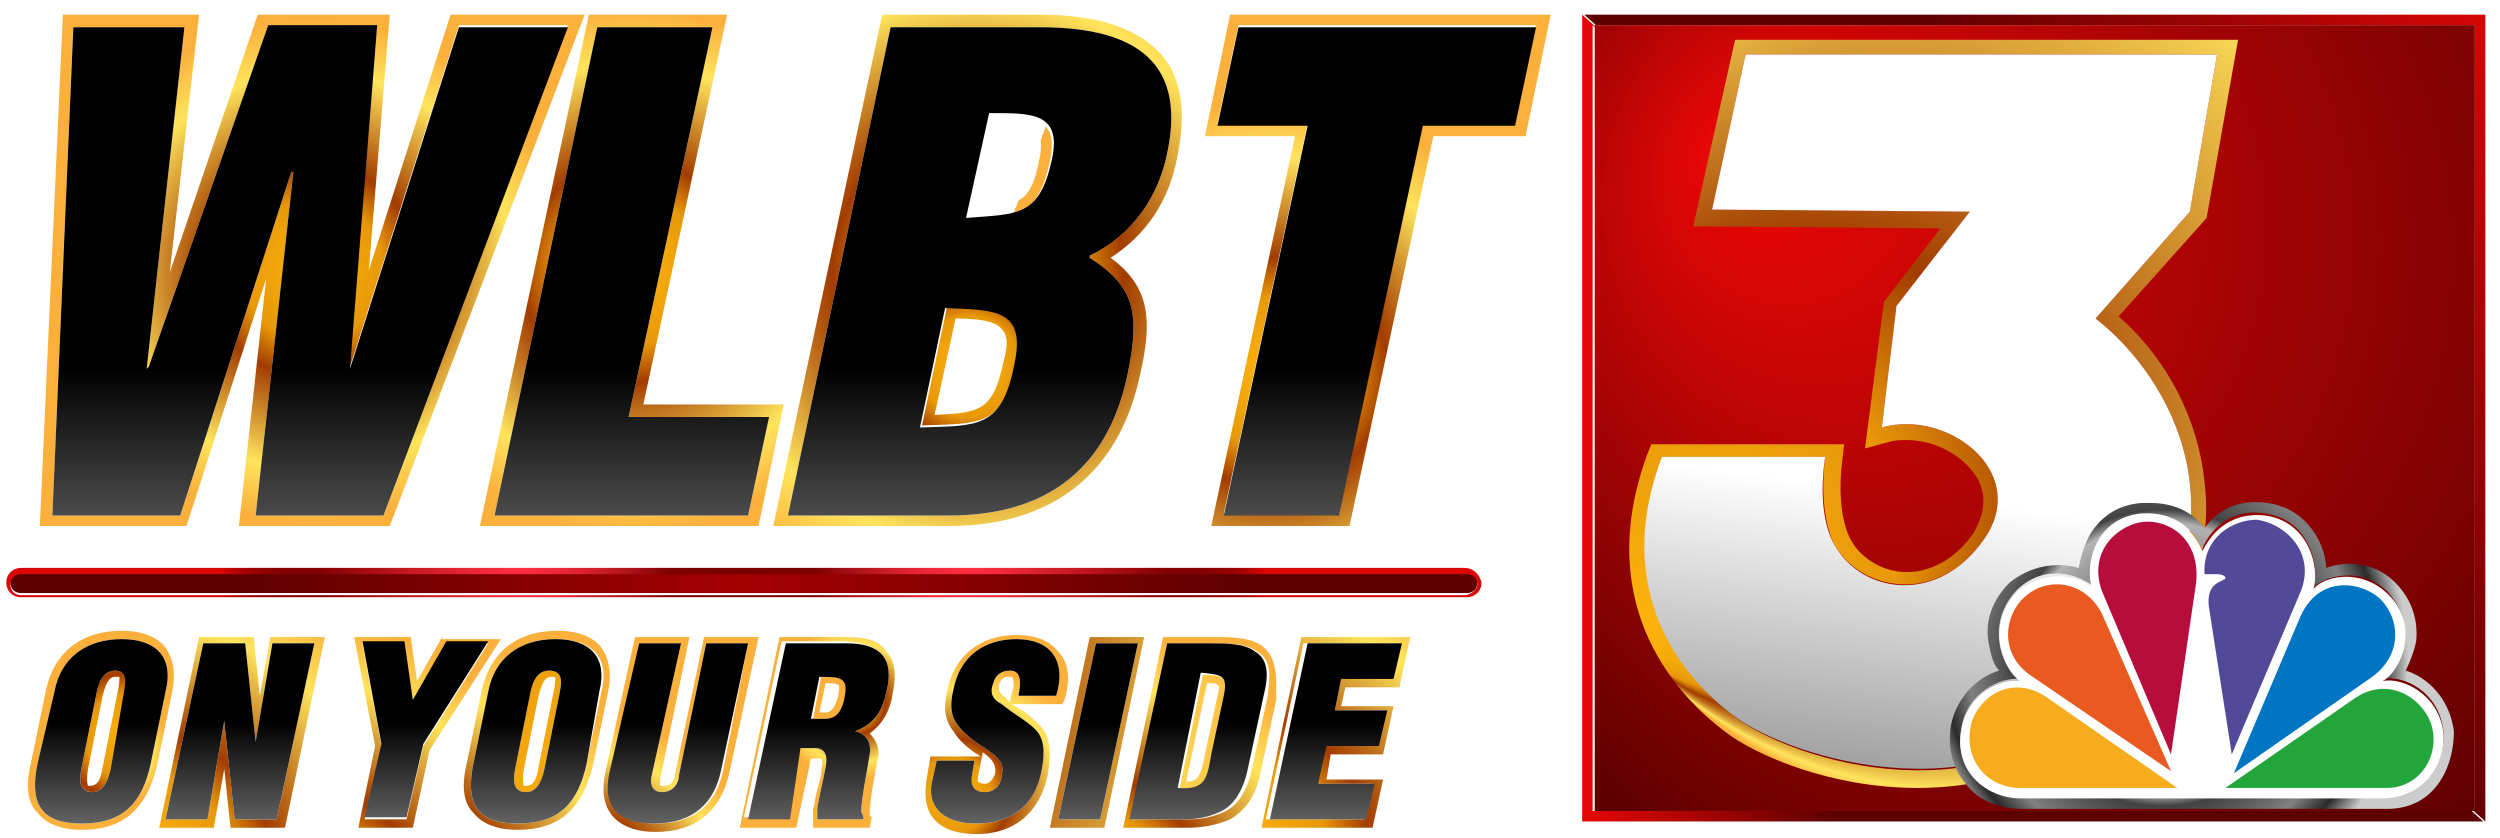 <svg xmlns="http://www.w3.org/2000/svg" viewBox="0 0 119.3 40"><radialGradient id="a" cx="6.084" cy="35.151" r="7.179" gradientUnits="userSpaceOnUse"><stop offset="0" stop-color="#fdb40c"/><stop offset=".281" stop-color="#e89809"/><stop offset=".422" stop-color="#a23c00"/><stop offset=".792" stop-color="#ffe45c"/><stop offset="1" stop-color="#fbb03b"/></radialGradient><path d="M5.5 32c-.6 0-.8.6-.9 1.1l-.7 3.5c-.1.5-.2 1.2.5 1.2.6 0 .8-.7.9-1.2l.7-3.5c0-.5.1-1.1-.5-1.1zm.1 1.1l-.7 3.5c-.1.7-.3.9-.6.9h-.1s-.1-.2 0-.8l.7-3.5c.2-.8.4-.9.6-.9h.2c0 .1 0 .4-.1.8z" fill="url(#a)"/><radialGradient id="b" cx="4.949" cy="35.675" r="2.96" gradientUnits="userSpaceOnUse"><stop offset="0" stop-color="#fdb40c"/><stop offset=".281" stop-color="#e89809"/><stop offset=".422" stop-color="#a23c00"/><stop offset=".792" stop-color="#ffe45c"/><stop offset="1" stop-color="#fbb03b"/></radialGradient><path d="M7.9 30.9c-.4-.5-1.1-.8-2.1-.8-1.9 0-3.2 1-3.6 2.8l-.7 3.4c-.3 1.2-.2 2 .3 2.5.4.5 1.1.8 2.1.8 2 0 3.1-1 3.6-3.1l.7-3.4c.2-.9.1-1.6-.3-2.2zm0 2.1l-.7 3.4c-.4 1.9-1.3 2.9-3.3 2.9-2 0-2.5-1-2.1-2.9l.8-3.4c.3-1.6 1.5-2.5 3.2-2.5 1.7 0 2.5.9 2.1 2.5z" fill="url(#b)"/><radialGradient id="c" cx="7" cy="40.913" r="13.973" gradientUnits="userSpaceOnUse"><stop offset="0" stop-color="#fdb40c"/><stop offset=".281" stop-color="#e89809"/><stop offset=".422" stop-color="#a23c00"/><stop offset=".792" stop-color="#ffe45c"/><stop offset="1" stop-color="#fbb03b"/></radialGradient><path d="M12.4 33.2l-.3-2.8H9.5l-1.9 9.1h2.6l.5-2.8.3 2.8h2.6l1.9-9.1h-2.6l-.5 2.8zm2.6-2.5l-1.8 8.4h-2l-.5-4.7-.8 4.7h-2l1.8-8.4h2l.5 4.7.8-4.7h2z" fill="url(#c)"/><radialGradient id="d" cx="14.378" cy="43.139" r="13.476" gradientUnits="userSpaceOnUse"><stop offset="0" stop-color="#fdb40c"/><stop offset=".281" stop-color="#e89809"/><stop offset=".422" stop-color="#a23c00"/><stop offset=".792" stop-color="#ffe45c"/><stop offset="1" stop-color="#fbb03b"/></radialGradient><path d="M21.1 30.4l-1.2 2.1-.3-2.1h-2.7l1 5.2-.8 3.9h2.6l.8-3.7 3.4-5.3h-2.8zm-.9 5.2l-.8 3.5h-2l.8-3.5-.9-4.9h2l.4 2.8 1.6-2.8h2l-3.1 4.9z" fill="url(#d)"/><radialGradient id="e" cx="18.657" cy="43.226" r="13.273" gradientUnits="userSpaceOnUse"><stop offset="0" stop-color="#fdb40c"/><stop offset=".281" stop-color="#e89809"/><stop offset=".422" stop-color="#a23c00"/><stop offset=".792" stop-color="#ffe45c"/><stop offset="1" stop-color="#fbb03b"/></radialGradient><path d="M28.7 30.9c-.4-.5-1.1-.8-2.1-.8-1.9 0-3.2 1-3.6 2.8l-.7 3.4c-.3 1.2-.2 2 .3 2.5.4.5 1.1.8 2.1.8 2 0 3.1-1 3.6-3.1l.7-3.4c.2-.9.1-1.6-.3-2.2zm0 2.1l-.7 3.4c-.4 1.9-1.3 2.9-3.3 2.9-2 0-2.5-1-2.1-2.9l.7-3.4c.3-1.6 1.5-2.5 3.2-2.5 1.8 0 2.6.9 2.2 2.5z" fill="url(#e)"/><radialGradient id="f" cx="28.85" cy="37.945" r="32.033" gradientUnits="userSpaceOnUse"><stop offset="0" stop-color="#fdb40c"/><stop offset=".281" stop-color="#e89809"/><stop offset=".422" stop-color="#a23c00"/><stop offset=".792" stop-color="#ffe45c"/><stop offset="1" stop-color="#fbb03b"/></radialGradient><path d="M26.2 32c-.6 0-.8.6-.9 1.1l-.7 3.5c-.1.5-.2 1.2.5 1.2.6 0 .8-.7.9-1.2l.7-3.5c.1-.5.2-1.1-.5-1.1zm.2 1.1l-.7 3.5c-.1.7-.3.9-.6.9H25s-.1-.2 0-.8l.7-3.5c.2-.8.4-.9.6-.9h.2c0 .1 0 .4-.1.8z" fill="url(#f)"/><radialGradient id="g" cx="27.912" cy="42.354" r="8.128" gradientUnits="userSpaceOnUse"><stop offset="0" stop-color="#fdb40c"/><stop offset=".281" stop-color="#e89809"/><stop offset=".422" stop-color="#a23c00"/><stop offset=".792" stop-color="#ffe45c"/><stop offset="1" stop-color="#fbb03b"/></radialGradient><path d="M33.6 30.4L32.2 37c0 .1-.1.5-.5.5h-.2v-.3l1.4-6.8h-2.6l-1.4 6.4c-.2.9-.1 1.6.3 2.1s1.1.8 2.1.8c1.9 0 3.1-1 3.5-2.8l1.4-6.5h-2.6zm.9 6.4c-.3 1.4-1.2 2.5-3.2 2.5-1.7 0-2.5-.8-2.1-2.5l1.3-6.1h2L31.1 37c-.1.4 0 .8.5.8s.8-.4.8-.8l1.3-6.3h2l-1.2 6.1z" fill="url(#g)"/><radialGradient id="h" cx="40.702" cy="33.535" r="3.672" gradientUnits="userSpaceOnUse"><stop offset="0" stop-color="#fdb40c"/><stop offset=".281" stop-color="#e89809"/><stop offset=".422" stop-color="#a23c00"/><stop offset=".792" stop-color="#ffe45c"/><stop offset="1" stop-color="#fbb03b"/></radialGradient><path d="M40.4 30.4h-3.2l-1.9 9.1H38l.7-3.3h.5s.1.1 0 .5c0 .3-.1.6-.2 1-.1.3-.1.6-.2.9V39.5h2.7l.1-.5-.1-.1v-.1c0-.3.1-1 .2-1.6.1-.4.1-.7.2-1 .1-.5-.1-.9-.4-1.2.7-.5 1-1.2 1.1-1.9.2-.9.1-1.6-.3-2-.3-.5-.9-.7-1.9-.7zm1.9 2.6c-.2.9-.5 1.5-1.5 1.9.5.1.8.5.7 1.1-.1.7-.4 2.1-.4 2.7 0 .1.1.2.1.3v.1H39v-.5c.1-.7.3-1.4.4-2 .1-.5 0-.9-.5-.9h-.7l-.7 3.3h-2l1.8-8.4h2.9c1.8.1 2.5.7 2.1 2.4z" fill="url(#h)"/><radialGradient id="i" cx="55.675" cy="37.072" r="6.784" gradientUnits="userSpaceOnUse"><stop offset="0" stop-color="#fdb40c"/><stop offset=".281" stop-color="#e89809"/><stop offset=".422" stop-color="#a23c00"/><stop offset=".792" stop-color="#ffe45c"/><stop offset="1" stop-color="#fbb03b"/></radialGradient><path d="M39.2 32.2l-.4 2.1h.7c.6 0 .8-.5.9-1 .1-1.1-.3-1.1-1.2-1.1zm.8 1c-.2.8-.5.8-.6.8h-.3l.3-1.4c.3 0 .5 0 .6.1 0-.1.1 0 0 .5z" fill="url(#i)"/><radialGradient id="j" cx="45.504" cy="37.944" r="6.396" gradientUnits="userSpaceOnUse"><stop offset="0" stop-color="#fdb40c"/><stop offset=".281" stop-color="#e89809"/><stop offset=".422" stop-color="#a23c00"/><stop offset=".792" stop-color="#ffe45c"/><stop offset="1" stop-color="#fbb03b"/></radialGradient><path d="M49.6 34.6c-.3-.3-.6-.6-1-.8-.1-.1-.2-.1-.3-.2h2.4l.1-.2c.3-1 .2-1.8-.3-2.3-.3-.4-.9-.8-2-.8-1.7 0-3 1-3.3 2.7-.2.8-.1 1.4.3 1.9.3.5.8.9 1.3 1.2h-2.4l-.2 1.2c-.1.7 0 1.3.3 1.7.3.4.9.8 2.1.8 1.8 0 3-1 3.4-2.8.2-1.2.1-1.9-.4-2.4zM48.3 33l-.1.5c-.1-.1-.2-.1-.2-.2-.3-.2-.4-.4-.3-.7.1-.2.2-.3.4-.3h.2c.1.2.1.5 0 .7zm-1.6 3.9l.2-1c.4.3.6.5.6.9 0 .2-.2.6-.5.6-.1 0-.2 0-.3-.1 0 .1-.1 0 0-.4zm3-.1c-.3 1.6-1.4 2.5-3.1 2.5-1.8 0-2.4-1-2.1-2.1l.2-.9h1.8l-.1.6c-.1.5 0 .9.6.9.5 0 .8-.4.8-.8.2-.7-.4-1-.8-1.3-.5-.3-1-.7-1.3-1.1-.3-.4-.4-.9-.2-1.7.3-1.6 1.5-2.4 3-2.4 1.7 0 2.4 1.1 1.9 2.7h-1.8c.1-.5.2-1.2-.4-1.2-.4 0-.7.2-.8.6-.2.5 0 .8.4 1 .6.5 1.2.8 1.6 1.2.4.4.5 1 .3 2z" fill="url(#j)"/><radialGradient id="k" cx="34.132" cy="31.353" r="32.032" gradientUnits="userSpaceOnUse"><stop offset="0" stop-color="#fdb40c"/><stop offset=".281" stop-color="#e89809"/><stop offset=".422" stop-color="#a23c00"/><stop offset=".792" stop-color="#ffe45c"/><stop offset="1" stop-color="#fbb03b"/></radialGradient><path d="M52 30.4l-1.9 9.1h2.6l1.9-9.1H52zm.5 8.7h-2l1.8-8.4h2l-1.8 8.4z" fill="url(#k)"/><radialGradient id="l" cx="52.052" cy="42.092" r="12.032" gradientUnits="userSpaceOnUse"><stop offset="0" stop-color="#fdb40c"/><stop offset=".281" stop-color="#e89809"/><stop offset=".422" stop-color="#a23c00"/><stop offset=".792" stop-color="#ffe45c"/><stop offset="1" stop-color="#fbb03b"/></radialGradient><path d="M60.2 30.8c-.6-.4-1.5-.4-2.3-.4h-2.4l-1.9 9.1h3.1c.6 0 1.3-.1 2-.4.7-.4 1.2-1.1 1.4-2l.8-3.7c0-1 .1-2-.7-2.6zm.3 2.4l-.8 3.7c-.2.8-.6 1.5-1.2 1.8-.6.3-1.2.4-1.8.4H54l1.8-8.4h2.1c.7 0 1.6 0 2.1.4.7.4.6 1.2.5 2.1z" fill="url(#l)"/><radialGradient id="m" cx="28.851" cy="37.944" r="32.031" gradientUnits="userSpaceOnUse"><stop offset="0" stop-color="#fdb40c"/><stop offset=".281" stop-color="#e89809"/><stop offset=".422" stop-color="#a23c00"/><stop offset=".792" stop-color="#ffe45c"/><stop offset="1" stop-color="#fbb03b"/></radialGradient><path d="M57.4 32.2l-1.1 5.4c1.3.1 1.4-.4 1.6-1.6l.6-2.8c.1-.9-.2-1-1.1-1zm.7 1l-.6 2.8c-.2 1-.3 1.3-.9 1.3l1-4.7c.2 0 .5 0 .5.1.1 0 .1.1 0 .5z" fill="url(#m)"/><radialGradient id="n" cx="59.124" cy="40.345" r="14.661" gradientUnits="userSpaceOnUse"><stop offset="0" stop-color="#fdb40c"/><stop offset=".281" stop-color="#e89809"/><stop offset=".422" stop-color="#a23c00"/><stop offset=".792" stop-color="#ffe45c"/><stop offset="1" stop-color="#fbb03b"/></radialGradient><path d="M66.8 32.7l.5-2.3h-5.2l-1.9 9.1h5.3l.5-2.3h-2.7l.2-1.2H66l.5-2.3H64l.2-.9h2.6zm-.7 1.2l-.4 1.7h-2.5l-.4 1.8h2.7l-.4 1.7h-4.7l1.8-8.4h4.5l-.4 1.7H64l-.3 1.5h2.4z" fill="url(#n)"/><g><linearGradient id="o" gradientUnits="userSpaceOnUse" x1="4.865" y1="34.452" x2="4.865" y2="46.957"><stop offset="0"/><stop offset="1" stop-color="#fff"/></linearGradient><path d="M7.2 36.4c-.4 1.9-1.3 2.9-3.3 2.9-2 0-2.5-1-2.1-2.9l.8-3.4c.3-1.6 1.5-2.5 3.2-2.5 1.7 0 2.5.9 2.1 2.5l-.7 3.4zm-1.3-3.3c.1-.5.2-1.1-.4-1.1-.6 0-.8.6-.9 1.1l-.7 3.5c-.1.5-.2 1.2.5 1.2.6 0 .8-.7.9-1.2l.6-3.5z" fill="url(#o)"/><linearGradient id="p" gradientUnits="userSpaceOnUse" x1="11.472" y1="34.452" x2="11.472" y2="46.957"><stop offset="0"/><stop offset="1" stop-color="#fff"/></linearGradient><path d="M10.7 34.4l-.8 4.7h-2l1.8-8.4h2l.5 4.7.8-4.7h2l-1.8 8.4h-2l-.5-4.7z" fill="url(#p)"/><linearGradient id="q" gradientUnits="userSpaceOnUse" x1="20.272" y1="34.452" x2="20.272" y2="46.957"><stop offset="0"/><stop offset="1" stop-color="#fff"/></linearGradient><path d="M19.7 33.4l1.6-2.8h2l-3.1 4.9-.8 3.5h-2l.8-3.5-.9-4.9h2l.4 2.8z" fill="url(#q)"/><linearGradient id="r" gradientUnits="userSpaceOnUse" x1="25.641" y1="34.452" x2="25.641" y2="46.957"><stop offset="0"/><stop offset="1" stop-color="#fff"/></linearGradient><path d="M28 36.4c-.4 1.9-1.3 2.9-3.3 2.9-2 0-2.5-1-2.1-2.9l.7-3.4c.3-1.6 1.5-2.5 3.2-2.5 1.7 0 2.5.9 2.1 2.5l-.6 3.4zm-1.3-3.3c.1-.5.2-1.1-.5-1.1-.6 0-.8.6-.9 1.1l-.7 3.5c-.1.5-.2 1.2.5 1.2.6 0 .8-.7.9-1.2l.7-3.5z" fill="url(#r)"/><linearGradient id="s" gradientUnits="userSpaceOnUse" x1="32.457" y1="34.452" x2="32.457" y2="46.957"><stop offset="0"/><stop offset="1" stop-color="#fff"/></linearGradient><path d="M30.5 30.7h2L31.1 37c-.1.4 0 .8.5.8s.8-.4.8-.8l1.3-6.3h2l-1.3 6.1c-.3 1.4-1.2 2.5-3.2 2.5-1.7 0-2.5-.8-2.1-2.5l1.4-6.1z" fill="url(#s)"/><linearGradient id="t" gradientUnits="userSpaceOnUse" x1="39.063" y1="34.452" x2="39.063" y2="46.957"><stop offset="0"/><stop offset="1" stop-color="#fff"/></linearGradient><path d="M37.7 39.1h-2l1.8-8.4h2.9c1.6 0 2.3.7 1.9 2.3-.2.9-.5 1.5-1.5 1.9.5.1.8.5.7 1.1-.1.7-.4 2.1-.4 2.7 0 .1.1.2.1.3v.1H39v-.5c.1-.7.3-1.4.4-2 .1-.5 0-.9-.5-.9h-.7l-.5 3.4zm1-4.8h.7c.6 0 .8-.5.9-1 .2-1-.2-1-1.2-1l-.4 2z" fill="url(#t)"/><linearGradient id="u" gradientUnits="userSpaceOnUse" x1="47.508" y1="34.452" x2="47.508" y2="46.957"><stop offset="0"/><stop offset="1" stop-color="#fff"/></linearGradient><path d="M46.5 36.3l-.1.6c-.1.5 0 .9.6.9.5 0 .8-.4.8-.8.2-.7-.4-1-.8-1.3-.5-.3-1-.7-1.3-1.1-.3-.4-.4-.9-.2-1.7.3-1.6 1.5-2.4 3-2.4 1.7 0 2.4 1.1 1.9 2.7h-1.8c.1-.5.2-1.2-.4-1.2-.4 0-.7.2-.8.6-.2.5 0 .8.4 1 .6.5 1.2.8 1.6 1.2.4.4.5 1 .3 2-.3 1.6-1.4 2.5-3.1 2.5-1.8 0-2.4-1-2.1-2.1l.2-.9h1.8z" fill="url(#u)"/><linearGradient id="v" gradientUnits="userSpaceOnUse" x1="52.364" y1="34.452" x2="52.364" y2="46.957"><stop offset="0"/><stop offset="1" stop-color="#fff"/></linearGradient><path d="M50.5 39.1l1.8-8.4h2l-1.8 8.4h-2z" fill="url(#v)"/><linearGradient id="w" gradientUnits="userSpaceOnUse" x1="57.245" y1="34.452" x2="57.245" y2="46.957"><stop offset="0"/><stop offset="1" stop-color="#fff"/></linearGradient><path d="M53.9 39.1l1.8-8.4h2.1c.7 0 1.6 0 2.1.4.7.4.6 1.3.4 2.1l-.8 3.7c-.2.8-.6 1.5-1.2 1.8-.6.3-1.2.4-1.8.4h-2.6zm2.3-1.5c1.3.1 1.4-.4 1.6-1.6l.6-2.8c.2-1-.1-1-1.1-1.1l-1.1 5.5z" fill="url(#w)"/><linearGradient id="x" gradientUnits="userSpaceOnUse" x1="63.715" y1="34.452" x2="63.715" y2="46.957"><stop offset="0"/><stop offset="1" stop-color="#fff"/></linearGradient><path d="M60.6 39.1l1.8-8.4h4.5l-.4 1.7H64l-.3 1.5h2.5l-.4 1.7h-2.5l-.4 1.8h2.7l-.4 1.7h-4.6z" fill="url(#x)"/></g><g><radialGradient id="y" cx="14.913" cy="12.926" r="12.021" gradientUnits="userSpaceOnUse"><stop offset="0" stop-color="#fdb40c"/><stop offset=".281" stop-color="#e89809"/><stop offset=".422" stop-color="#a23c00"/><stop offset=".792" stop-color="#ffe45c"/><stop offset="1" stop-color="#fbb03b"/></radialGradient><path d="M21.5.7l-3.9 12.2 1-12.2h-6.3L8.1 13 9.5.7H3L1.9 25.1h7l3.8-11.8-1.3 11.8h7.2L27.9.7h-6.4zm-3.2 23.9h-6.1L14 8.2h-.1L8.6 24.6H2.5l1-23.3h5.3L7 17.6l.1-.1 5.7-16.3H18l-1.4 16.3h.1l5.2-16.3h5.2l-8.8 23.4z" fill="url(#y)"/><radialGradient id="z" cx="30.158" cy="12.926" r="12.496" gradientUnits="userSpaceOnUse"><stop offset="0" stop-color="#fdb40c"/><stop offset=".281" stop-color="#e89809"/><stop offset=".422" stop-color="#a23c00"/><stop offset=".792" stop-color="#ffe45c"/><stop offset="1" stop-color="#fbb03b"/></radialGradient><path d="M30.7 19.3l4-18.6h-6.6l-5.2 24.4h13.3l1.2-5.8h-6.7zm5 5.3H23.6l4.9-23.3H34l-4 18.6h6.7l-1 4.7z" fill="url(#z)"/><radialGradient id="A" cx="46.267" cy="17.505" r="8.614" gradientUnits="userSpaceOnUse"><stop offset="0" stop-color="#fdb40c"/><stop offset=".281" stop-color="#e89809"/><stop offset=".422" stop-color="#a23c00"/><stop offset=".792" stop-color="#ffe45c"/><stop offset="1" stop-color="#fbb03b"/></radialGradient><path d="M45.2 14.6L44 20.3c2.7-.1 3.9.1 4.5-3 .5-2.6-1-2.6-3.3-2.7zm2.7 2.6c-.5 2.4-1.1 2.5-3.3 2.6l1-4.6c1 0 1.9.1 2.2.5.3.3.3.8.1 1.5z" fill="url(#A)"/><radialGradient id="B" cx="46.675" cy="12.926" r="16.472" gradientUnits="userSpaceOnUse"><stop offset="0" stop-color="#fdb40c"/><stop offset=".281" stop-color="#e89809"/><stop offset=".422" stop-color="#a23c00"/><stop offset=".792" stop-color="#ffe45c"/><stop offset="1" stop-color="#fbb03b"/></radialGradient><path d="M49.6.7h-7.5l-5.2 24.4h8.4c4.9 0 8.1-2.5 9.1-7.2.6-2.6.5-4.2-1.4-5.6 1.7-1.1 2.8-2.7 3.2-4.9.4-2 .2-3.6-.7-4.7-1.1-1.3-3-2-5.9-2zm6.1 6.6c-.4 2-1.6 3.9-3.7 4.9v.1c2.2 1.4 2.4 2.7 1.8 5.6-1 4.7-4.1 6.7-8.5 6.7h-7.7l4.9-23.3h7.1c4.1 0 7.1 1.3 6.1 6z" fill="url(#B)"/><radialGradient id="C" cx="51.769" cy="8.083" r="2.477" fx="49.45" fy="7.212" gradientUnits="userSpaceOnUse"><stop offset="0" stop-color="#fdb40c"/><stop offset=".281" stop-color="#e89809"/><stop offset=".422" stop-color="#a23c00"/><stop offset=".792" stop-color="#ffe45c"/><stop offset="1" stop-color="#fbb03b"/></radialGradient><path d="M47.1 5.5l-1.1 5c2.4-.2 3.5 0 4.1-2.8.5-2.3-1.1-2.2-3-2.2zm2.5 2.1c-.4 2.1-1 2.2-2.8 2.3l.8-3.9c.7 0 1.7 0 2 .4.1.2.1.8 0 1.2z" fill="url(#C)"/><radialGradient id="D" cx="60.741" cy="17.792" r="13.014" gradientUnits="userSpaceOnUse"><stop offset="0" stop-color="#fdb40c"/><stop offset=".281" stop-color="#e89809"/><stop offset=".422" stop-color="#a23c00"/><stop offset=".792" stop-color="#ffe45c"/><stop offset="1" stop-color="#fbb03b"/></radialGradient><path d="M58.7.7l-1.2 5.8h4.3l-4 18.6h6.6l4-18.6h4.4L74 .7H58.7zm13.6 5.2h-4.4l-4 18.6h-5.5l4-18.6h-4.3l1-4.7h14.2l-1 4.7z" fill="url(#D)"/></g><linearGradient id="E" gradientUnits="userSpaceOnUse" x1="37.895" y1="17.503" x2="37.895" y2="41.763"><stop offset="0"/><stop offset="1" stop-color="#fff"/></linearGradient><path d="M16.7 17.6l5.2-16.3h5.2l-8.8 23.3h-6.1L14 8.2h-.1L8.6 24.6H2.5l1-23.3h5.3L7 17.6l.1-.1 5.7-16.3H18l-1.3 16.4zm6.9 7l4.9-23.3H34l-4 18.6h6.7l-1 4.7H23.6zm14 0l4.9-23.3h7.1c4.1 0 7.1 1.3 6.1 6-.4 2-1.6 3.9-3.7 4.9v.1c2.2 1.4 2.4 2.7 1.8 5.6-1 4.7-4.1 6.7-8.5 6.7h-7.7zm6.3-4.2c2.7-.1 3.9.1 4.5-3 .6-2.7-1-2.6-3.3-2.7l-1.2 5.7zm2.2-10c2.4-.2 3.5 0 4.1-2.8.5-2.3-1.1-2.2-3-2.2l-1.1 5zm13-9.1h14.2l-1 4.7h-4.4l-4 18.6h-5.5l4-18.6h-4.3l1-4.7z" fill="url(#E)"/><g><linearGradient id="F" gradientUnits="userSpaceOnUse" x1="124.946" y1="1.482" x2="101.634" y2="16.936"><stop offset="0" stop-color="#ef0707"/><stop offset="1" stop-color="#5d0000"/></linearGradient><path d="M118.6 39.2V.7h-43m.5.5h42v37.5" fill="url(#F)"/><linearGradient id="G" gradientUnits="userSpaceOnUse" x1="74.742" y1="19.976" x2="87.588" y2="19.976"><stop offset="0" stop-color="#ef0707"/><stop offset="1" stop-color="#5d0000"/></linearGradient><path d="M75.5.7v38.5h43m-.5-.5H76V1.2" fill="url(#G)"/><radialGradient id="H" cx="98.457" cy="14.109" r="32.464" fx="82.231" fy="7.119" gradientUnits="userSpaceOnUse"><stop offset="0" stop-color="#ef0707"/><stop offset="1" stop-color="#5d0000"/></radialGradient><path fill="url(#H)" d="M76.1 1.2h42v37.5h-42z"/></g><g><radialGradient id="I" cx="97.655" cy="12.668" r="26.881" fx="77.49" fy="30.443" gradientUnits="userSpaceOnUse"><stop offset="0" stop-color="#fdb40c"/><stop offset=".281" stop-color="#e89809"/><stop offset=".422" stop-color="#a23c00"/><stop offset=".792" stop-color="#ffe45c"/><stop offset="1" stop-color="#fbb03b"/></radialGradient><path d="M101.1 15.1l4.2-4.7 1.5-8.5h-24l-2 8.9 11.8.1-2.7 3.5-.9 7 1.1-.3c.3-.1.6-.1.9-.1 1.4 0 2.8.8 3.4 1.9.4.8.3 1.6-.2 2.5-.8 1.2-2 1.9-3.2 1.9-1.1 0-2.1-.6-2.6-1.4-.7-1.1-.6-3.1-.5-3.8l.1-.9h-9.2l-.2.5c-2.7 7.4 1.7 11.7 3.7 13.2 1.4 1.1 5 2.7 9.2 2.7 4.2 0 7.8-1.6 10.3-4.7 2.6-3.2 3.8-6.5 3.4-9.9-.3-3-1.8-5.9-4.1-7.9zm.2 17.2c-6 7.3-16 3.9-18.5 1.9-2.5-1.9-5.8-6-3.5-12.4h7.8s-.4 2.7.5 4.3c1.3 2.1 4.9 2.8 7.1-.4 2.2-3.2-1.8-6.2-4.9-5.3l.7-5.8 3.5-4.5-12.3-.1 1.6-7.4h22.5l-1.3 7.5-4.5 5.1c3.6 2.8 7.5 9.6 1.3 17.1z" fill="url(#I)"/><linearGradient id="J" gradientUnits="userSpaceOnUse" x1="91.714" y1="23.633" x2="87.13" y2="59.255"><stop offset="0" stop-color="#fff"/><stop offset="1"/></linearGradient><path d="M100 15.2l4.5-5.1 1.3-7.5H83.3L81.7 10l12.3.1-3.5 4.5-.7 5.8c3.1-.9 7.1 2.1 4.9 5.3-2.2 3.2-5.8 2.6-7.1.4-1-1.6-.5-4.3-.5-4.3h-7.8c-2.4 6.4.9 10.5 3.5 12.4 2.5 1.9 12.5 5.3 18.5-1.9 6.2-7.5 2.3-14.3-1.3-17.1z" fill="url(#J)"/></g><g><radialGradient id="K" cx="35.44" cy="27.822" r="24.832" gradientUnits="userSpaceOnUse"><stop offset="0" stop-color="#a40000"/><stop offset="1" stop-color="#5d0000"/></radialGradient><path d="M69.9 27.3H1c-.3 0-.5.2-.5.5s.2.5.5.5h69c.3 0 .5-.2.5-.5s-.3-.5-.6-.5z" fill="url(#K)"/><radialGradient id="L" cx="35.44" cy="27.822" r="24.899" gradientUnits="userSpaceOnUse"><stop offset=".139" stop-color="#7b0000"/><stop offset=".209" stop-color="#a91016"/><stop offset=".278" stop-color="#ce1d28"/><stop offset=".342" stop-color="#e92635"/><stop offset=".398" stop-color="#f92c3d"/><stop offset=".441" stop-color="#ff2e40"/><stop offset=".506" stop-color="#ef2838"/><stop offset=".632" stop-color="#c71923"/><stop offset=".805" stop-color="#850102"/><stop offset=".813" stop-color="#820000"/><stop offset=".875" stop-color="#840000"/><stop offset=".91" stop-color="#8d0101"/><stop offset=".939" stop-color="#9b0202"/><stop offset=".964" stop-color="#ae0303"/><stop offset=".987" stop-color="#c80505"/><stop offset="1" stop-color="#db0606"/></radialGradient><path d="M69.9 27.1H1c-.4 0-.7.3-.7.7 0 .4.3.7.7.7h69c.4 0 .7-.3.7-.7-.1-.4-.4-.7-.8-.7zm0 1.3H1c-.3 0-.5-.2-.5-.5s.2-.5.5-.5h69c.3 0 .5.2.5.5 0 .2-.3.5-.6.5z" fill="url(#L)"/></g><g><radialGradient id="M" cx="103.202" cy="31.391" r="11.714" gradientUnits="userSpaceOnUse"><stop offset="0" stop-color="#333"/><stop offset=".281" stop-color="#666"/><stop offset=".552" stop-color="#b3b3b3"/><stop offset=".604" stop-color="#424242"/><stop offset=".792" stop-color="gray"/><stop offset=".896" stop-color="#2a2a2a"/><stop offset="1" stop-color="#ccc"/></radialGradient><path d="M117.1 34.9c-.2-1.6-1.3-2.6-2.3-2.9.2-.4.4-.9.5-1.4.1-1-.2-2-1-2.8-.8-.8-1.7-.9-2.3-.9-.3 0-.7.1-1 .2 0-.5-.2-1.1-.5-1.6-.4-.6-1-1.3-2.3-1.5-1.5-.2-2.4.4-3 1.2-.6-.8-1.5-1.2-2.6-1.2h-.4c-1.3.1-2 .8-2.4 1.4-.3.5-.5 1.1-.6 1.7-1.1-.3-2.3-.1-3.3.7-.8.8-1.2 1.8-1 2.9.1.5.2 1 .5 1.3-1 .3-2 1.2-2.3 2.6-.2 1.3.2 2.2.7 2.8.6.8 1.6 1.2 2.7 1.2h17.4c.9 0 1.7-.3 2.3-1 .6-.7.9-1.7.9-2.7zm-3.3 3.1H96.4c-1.6 0-3.2-1.2-2.8-3.3.3-1.7 1.9-2.4 2.8-2.3-.9-.5-1.7-2.7-.1-4.3 1.2-1.1 2.6-.8 3.5-.2-.3-1.2.3-3.2 2.4-3.4 1.6-.1 2.5.8 2.9 1.7.2-.6 1.1-2 3-1.7 2.1.3 2.6 2.5 2.3 3.5.6-.5 2.2-1 3.5.2 1.6 1.7.6 3.8-.2 4.2 1-.2 2.7.6 2.9 2.5.1 1.6-.9 3.1-2.8 3.1z" fill="url(#M)"/><path d="M116.6 35c-.2-1.9-2-2.7-2.9-2.5.8-.4 1.9-2.6.2-4.2-1.3-1.2-3-.8-3.5-.2.3-1-.2-3.2-2.3-3.5-1.9-.2-2.7 1.1-3 1.7-.4-.9-1.2-1.9-2.9-1.7-2.1.2-2.7 2.2-2.4 3.4-.8-.6-2.2-.8-3.5.2-1.6 1.6-.7 3.8.1 4.3-1-.1-2.5.6-2.8 2.3-.4 2.1 1.3 3.3 2.8 3.3h17.4c1.9-.1 2.9-1.6 2.8-3.1z" fill="#fff"/></g><path d="M100.4 29.5l3.2 7.3-6.6-4.5c-1.7-1.1-1.3-3-.4-3.8 1.2-1.1 3.1-.7 3.8 1z" fill="#e95a21"/><path d="M104.8 27.8l-1.2 8.2-3.3-7.8c-.7-2 .9-3.2 2-3.3 1.2-.1 2.7.8 2.5 2.9z" fill="#b60d3c"/><path d="M109.8 28.2l-3.3 7.8-1.1-7.1c-.1-1.1.6-1.1.8-1.3 0-.2-.4-.2-.4-.2h-.6c-.1-1.8 1.4-2.6 2.5-2.6 1.4.2 2.8 1.6 2.1 3.4z" fill="#534999"/><path d="M113.2 32.3l-6.6 4.6 3.1-7.3c.9-2.3 3.1-1.8 3.9-1 .9.9 1.1 2.6-.4 3.7z" fill="#0075c3"/><path d="M113.9 37.6h-7.7l6.2-4.3c1.5-1 3.1-.1 3.6 1.2.5 1.5-.5 3.1-2.1 3.1z" fill="#22a63c"/><path d="M94.1 34.4c.6-1.5 2.2-2.1 3.6-1.1l6.2 4.3h-7.5c-1.6 0-2.8-1.4-2.3-3.2z" fill="#f7ac1d"/></svg>